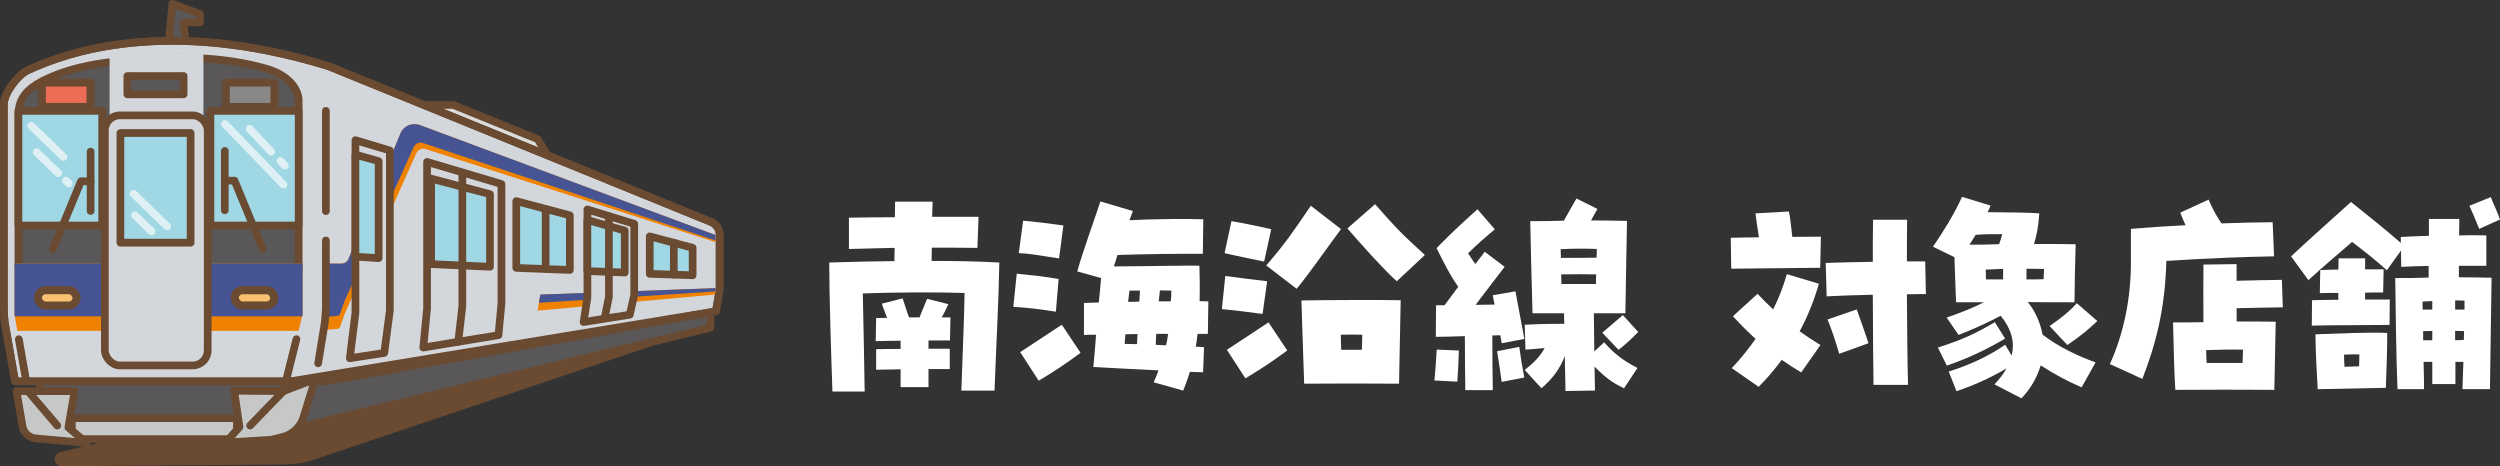 <?xml version="1.0" encoding="UTF-8"?><svg id="_レイヤー_2" xmlns="http://www.w3.org/2000/svg" width="539.83" height="100.66" xmlns:xlink="http://www.w3.org/1999/xlink" viewBox="0 0 539.83 100.66"><rect x="0" y="0" width="539.83" height="100.66" fill="#333333" stroke="none"/><defs><style>.cls-1,.cls-2,.cls-3{fill:none;}.cls-4{fill:#475493;}.cls-5{stroke-width:1.64px;}.cls-5,.cls-6{fill:#595757;}.cls-5,.cls-6,.cls-7,.cls-8,.cls-2,.cls-9,.cls-10,.cls-11,.cls-3,.cls-12,.cls-13,.cls-14{stroke-linecap:round;stroke-linejoin:round;}.cls-5,.cls-6,.cls-7,.cls-8,.cls-2,.cls-9,.cls-10,.cls-11,.cls-12,.cls-13,.cls-14{stroke:#6a4a31;}.cls-6,.cls-7,.cls-8,.cls-2,.cls-9,.cls-10,.cls-11,.cls-3,.cls-12{stroke-width:1.66px;}.cls-7,.cls-15{fill:#d3d6da;}.cls-8{fill:#dbdcdc;}.cls-9{fill:#c6c7c7;}.cls-16{fill:#ef8200;}.cls-17{clip-path:url(#clippath-1);}.cls-18{clip-path:url(#clippath-2);}.cls-19{fill:#fff;}.cls-10{fill:#a0d7e5;}.cls-11{fill:#eb6d56;}.cls-20{fill:#6a4a31;}.cls-3{stroke:#dff0f4;}.cls-12{fill:#888;}.cls-13{stroke-width:1.76px;}.cls-13,.cls-14{fill:#f8c170;}.cls-14{stroke-width:1.74px;}.cls-21{clip-path:url(#clippath);}</style><clipPath id="clippath"><polygon class="cls-1" points="4.39 75.05 3.14 67.95 3.14 56.92 65.34 56.92 65.34 67.95 63.56 75.05 4.39 75.05"/></clipPath><clipPath id="clippath-1"><path class="cls-1" d="M69.89,71.27l.39-3.32v-11.03h3.47c.66,0,1.26-.39,1.5-.99l11.24-27.16c.66-1.59,2.5-2.37,4.15-1.77l63.85,23.75v1.53l-62.58-20.09c-.79-.25-1.66.13-1.99.87l-15.46,34.64-.99,2.8c-.1.29-.38.5-.7.53l-2.89.23Z"/></clipPath><clipPath id="clippath-2"><polygon class="cls-1" points="116.09 67.07 154.35 63.6 154.53 62.51 154.53 62.22 116.67 63.61 116.09 67.07"/></clipPath></defs><g id="_ベース"><path class="cls-19" d="M179.07,56.68c4.44-.15,12.1-.3,14.07-.3,0-.89,0-1.83.05-2.86-3.55.1-6.91.15-9.88.25v-6.76c2.91-.05,6.37-.1,9.92-.1,0-1.18.05-2.32.05-3.36h8.1c-.05,1.04-.05,2.12-.1,3.26h10.02l-.25,6.72c-3.06-.05-6.42-.05-9.83-.05-.05.99-.05,1.93-.05,2.86,5.38,0,10.32.1,14.62.35-.2,9.73-.54,14.52-1.04,27.65h-7.16c.39-11.41.59-15.06.69-21.08-6.07-.2-15.11-.15-21.97.1.15,7.7.3,14.02.4,21.18h-6.96c-.25-7.06-.69-20.34-.69-27.85ZM194.47,79.74c-1.73.05-3.46.05-5.28.1v-4.44c1.88-.05,3.55-.05,5.28-.05v-1.78c-1.68,0-3.51.05-5.38.1l.1-4.99c.79,0,1.58-.05,2.37-.05-.4-.89-.79-2.07-1.14-3.06l4.49-1.14c.54,1.58.94,3.01,1.38,4.1h2.27c.59-1.48.99-2.52,1.63-4l4.59,1.14c-.4.89-.94,2.02-1.43,2.86h1.88l-.1,4.99h-4.64v1.78h4.59v4.39h-4.59v3.9h-6.02v-3.85Z"/><path class="cls-19" d="M218.81,66.26l.74-7.16c3.51.35,6.12.64,9.04,1.14l-.59,7.06c-4.25-.64-5.38-.79-9.18-1.04ZM219.99,54.66l.94-7.01c3.21.3,5.53.59,8.69,1.04l-.94,7.11c-3.21-.44-5.48-.99-8.69-1.14ZM220.29,76.04c3.26-2.17,6.32-4.15,8.99-5.92l4.05,6.07c-3.6,2.62-5.28,3.75-9.04,6.02l-4-6.17ZM249.12,82.55c.4-.89.74-1.73,1.04-2.57-5.04-.25-10.76-.54-14.07-.74.2-2.37.44-4.69.59-6.96-1.04,0-1.92,0-2.62.05v-6.91c.79-.05,1.93-.05,3.21-.1.2-1.88.35-3.65.49-5.28l-5.14-1.43c1.28-4.64,3.65-10.96,4.99-15.11l7.01,2.07-.74,1.98c5.04-.25,12-.35,15.95-.2l-.1,7.46c-4.64-.05-12.69.05-18.42.25-.25.84-.54,1.68-.79,2.47,9.23-.05,16.74-.25,18.47-.15.1,2.86.1,5.38.05,7.65.74,0,1.38.05,1.88.05l-.1,7.01h-2.22c-.1.94-.25,1.88-.39,2.77.89.05,1.48.1,1.78.1l-.2,5.43-2.86-.1c-.39,1.33-.89,2.67-1.43,4.05l-6.37-1.78ZM245.62,72.14c-.89,0-1.78,0-2.62.05l-.15,2.07c.84,0,1.78.05,2.67.05.05-.64.05-1.38.1-2.17ZM246.01,65.12l.15-2.37h-2.27l-.3,2.42c.79,0,1.58,0,2.42-.05ZM252.24,72.09h-2.57c-.05.79-.1,1.58-.1,2.37.74.05,1.53.05,2.22.1.2-.84.35-1.63.44-2.47ZM252.83,65.07c.05-.74.1-1.53.1-2.32-.79,0-1.63-.05-2.47-.05-.1.79-.15,1.58-.25,2.37h2.62Z"/><path class="cls-19" d="M263.84,66.75l.74-7.16c3.51.49,6.12.79,9.04,1.14l-.99,7.06c-4.25-.54-4.99-.69-8.79-1.04ZM264.43,54.66l1.48-6.91c3.16.54,5.43,1.04,8.59,1.73l-1.53,7.01c-3.16-.69-5.38-1.09-8.54-1.83ZM264.92,75.54c3.26-2.17,6.32-4.15,8.99-5.93l4.05,6.07c-3.6,2.62-5.28,3.75-9.04,6.02l-4-6.17ZM273.42,57.32c4.2-4.84,5.92-7.46,9.63-12.89l6.52,5.04c-3.41,4.59-6.76,9.48-9.58,12.89l-6.57-5.04ZM281.02,64.88c5.92-.1,17.48-.15,21.43-.05-.05,3.41-.3,15.55-.35,18.02-6.81-.05-13.68-.05-20.49,0-.3-8.44-.49-14.96-.59-17.97ZM294.06,75.54c.05-1.19.1-2.27.1-3.26-1.68-.05-3.11-.05-4.64,0,0,1.04.05,2.12.1,3.26h4.44ZM290.95,49.32l5.97-5.23c4.69,5.33,5.97,6.62,10.76,10.96l-6.07,5.68c-2.52-2.22-7.11-7.31-10.67-11.41Z"/><path class="cls-19" d="M309.74,82.16c.2-2.02.4-4.79.49-6.67l4.79.2c-.05,2.32-.2,4.54-.34,6.72l-4.94-.25ZM316.31,72.58c-2.52.1-4.94.15-6.27.15l.05-6.81h1.83l2.96-4c-1.88-2.67-2.62-4.3-4.69-8.34,3.8-3.9,6.67-6.42,8.84-8.39l3.75,4.34c-2.22,1.83-3.85,3.26-5.78,5.18.44.69.89,1.33,1.58,2.32l2.02-2.67,4.3,3.26c-1.98,2.57-4.49,5.83-6.27,8.2,1.38,0,2.76-.05,4.1-.05-.2-.94-.35-1.68-.39-2.02l4.89-.84c.25,1.18,1.63,8.89,1.93,10.27l-4.89.94-.3-1.73c-.54,0-1.09.05-1.73.05,0,4,.05,8.79.1,11.8h-5.93c-.05-2.72-.1-7.51-.1-11.65ZM323.27,75.84l4.79-.94c.3,2.32.69,4.64,1.09,6.62l-4.89.94c-.1-.94-.79-5.48-.99-6.62ZM337.89,76.88c-1.09,2.91-2.86,5.09-5.04,6.96l-3.61-3.95c2.17-1.73,3.31-2.96,4.3-4.74-1.23.1-2.47.25-4.15.35l-.15-5.38c4.25-.2,5.73-.2,8.54-.2-.05-.79-.05-1.53-.05-2.27h-6.81c-.25-8.79-.4-15.06-.49-19.9,2.57,0,4.94,0,7.26-.1.69-1.28,1.53-2.67,2.72-4.79l4.54,2.27c-.54.89-.99,1.68-1.38,2.47,2.57,0,5.04.05,7.75.1-.05,4.1-.25,12.05-.35,19.95h-6.81c.05,2.76.05,5.58.1,8.25l2.12-1.98c2.27,2.57,4.3,4.05,7.21,5.53l-2.91,4.39c-2.72-1.28-4.3-2.57-6.37-4.69.05,1.88.05,3.65.1,5.18l-6.37.1-.15-7.55ZM344.75,55.64c.05-.69.05-1.33.05-1.88-2.67-.1-4.94-.1-7.8.05,0,.59.05,1.23.05,1.88,3.06,0,4.84,0,7.7-.05ZM344.61,61.32c0-.74.05-1.43.05-2.07-2.32-.05-4.69-.05-7.55,0,0,.64.05,1.33.05,2.07h7.46ZM345.99,71.84c1.68-1.43,2.57-2.22,4.44-3.8l3.31,3.65c-1.48,1.48-2.42,2.42-4.25,3.85l-3.51-3.7Z"/><path class="cls-19" d="M373.74,51.35c1.88-.05,3.95-.1,6.07-.1-.35-2.07-.54-3.6-.74-5.18l7.21-.4c.35,1.63.44,3.16.74,5.48,2.12,0,4.2-.05,6.17-.05l-.15,6.72-19.21.2-.1-6.67ZM373.94,79.49c1.88-1.98,3.6-4.1,5.14-6.32-1.68-1.53-3.31-3.16-4.89-4.89l5.33-4.84c1.09,1.18,2.22,2.32,3.36,3.36,1.23-2.42,2.22-4.99,2.96-7.6l6.91,2.07c-.99,3.51-2.37,6.96-4.15,10.27,1.53,1.09,3.01,2.07,4.49,2.96l-4.15,5.92c-1.43-.84-2.86-1.78-4.2-2.72-1.53,2.07-3.21,4.05-4.99,5.83l-5.83-4.05ZM404.4,63.64c-3.75.1-7.46.2-9.97.35l-.2-7.21c2.91-.1,6.57-.2,10.17-.25,0-3.31,0-6.42.05-9.08h7.36c-.05,2.62-.05,5.68-.05,8.99h3.95l.15,7.06c-1.04,0-2.47,0-4.1.05.05,7.26.1,14.62.25,19.55h-7.46c-.05-4.99-.15-12.2-.15-19.46ZM394.62,68.98l6.32-2.17c.79,2.37,1.83,5.09,2.52,7.31l-6.32,2.27c-.74-2.57-1.58-5.13-2.52-7.41Z"/><path class="cls-19" d="M430.66,83c1.14-1.19,1.98-2.32,2.62-3.46-3.65,2.17-7.21,3.7-10.81,4.94l-1.68-4.25c4.54-1.43,8.49-3.26,12.2-5.78l1.38,2.32c.79-3.06-.2-5.97-2.37-8.59-2.81,1.53-5.97,2.91-9.08,4.15l-2.57-3.75c3.26-1.14,5.83-2.17,8.05-3.31h-6.02c-.15-3.31-.25-6.86-.35-9.73l-4.64-2.27c1.83-2.62,4.74-7.26,6.27-10.76l6.17,1.88c-.2.49-.4.99-.64,1.43,4.1.05,8.74.05,11.16.25-.2,2.76-.54,4.74-1.14,6.62,3.36,0,6.57,0,8.99.05-.1,2.57-.25,10.37-.25,12.54-3.36,0-6.71,0-10.07-.05,1.68,2.12,2.72,4.54,3.16,7.01,3.41,2.67,7.8,4.69,11.46,6.02l-3.01,5.38c-2.81-1.19-6.02-2.91-8.84-4.74-.74,2.52-2.12,4.99-4.15,7.11l-5.83-3.01ZM418.46,75.05c5.53-1.78,8.25-3.11,12.29-5.48l2.22,3.55c-4.35,2.52-7.9,4.2-12.59,5.83l-1.93-3.9ZM427.85,52.83c1.19-.05,2.47-.05,3.8-.1.3-.69.49-1.38.69-2.17-1.97,0-3.9,0-5.73.15l-1.33,2.12h2.57ZM432.54,60.33v-2.27l-3.75.15c0,.64.05,1.38.05,2.12h3.7ZM441.28,60.29c.05-.79.05-1.53.1-2.22-1.23,0-2.52-.05-3.8-.05v2.32c1.28,0,2.57,0,3.7-.05ZM442.56,70.41c2.62-1.83,4.25-3.11,5.88-4.94l4.44,3.85c-1.93,1.83-3.51,3.16-6.47,5.18l-3.85-4.1Z"/><path class="cls-19" d="M455.59,78.61c3.01-6.57,4.54-14.32,4.54-21.73v-7.46c3.6-.3,7.65-.59,11.8-.79-.4-.84-.74-1.73-1.14-2.72l6.12-2.81c.74,1.78,1.53,3.26,2.77,5.14,4.05-.15,7.9-.25,11.06-.25l.3,7.36c-6.32.1-14.91.44-23.26.99-.25,10.62-2.42,18.37-5.18,25.48l-7.01-3.21ZM469.22,69.62c2.67,0,4.05,0,6.57-.05,0-4.25-.05-8.84,0-12.44l7.16-.1v3.6c3.26-.1,6.42-.15,9.78-.2l.2,5.93c-3.31.05-6.76.1-9.97.2v2.86c2.91,0,5.68,0,8.44.05-.05,2.86-.2,10.62-.3,14.71-7.11-.05-14.27-.05-21.38,0-.2-2.81-.39-9.78-.49-14.57ZM484.23,78.36c.05-1.04.1-1.98.1-2.86-2.72-.05-5.23,0-7.95.1,0,.94.05,1.88.1,2.77h7.75Z"/><path class="cls-19" d="M517.21,60.04c2.27,0,4.84,0,7.21-.1v-2.52c-2.22.05-4.3.1-5.92.2l-.05-3.51-3.06,4.25c-2.27-2.07-4.64-3.95-7.5-6.12-3.26,2.81-6.52,5.58-9.43,8.25l-3.75-5.13c4.64-4.35,8.34-7.56,12.94-11.75,4.44,3.55,6.81,5.43,10.76,8.84v-1.28c1.83-.1,3.9-.2,6.07-.25v-3.65h6.57c0,1.23-.05,2.42-.05,3.56,2.12-.05,4.15-.05,5.88,0v6.57h-5.93v2.47c2.32,0,4.59.05,7.06.1-.05,4.49-.25,18.02-.35,24.05h-5.93c.05-1.78.1-3.8.2-5.88h-1.73v4.79h-4.99v-4.79h-1.88c.05,2.12.1,4.1.1,5.88h-5.73c-.3-6.52-.4-18.22-.49-23.95ZM499.24,64.83c1.48-.05,3.51-.1,5.68-.1v-1.48c-1.33,0-2.67,0-4,.05l.1-4.99c1.33-.05,2.62-.1,3.9-.1.05-.79.05-1.58.05-2.42h5.73v2.37h4l-.1,4.99c-1.33,0-2.62,0-3.9.05v1.48h5.33l-.05,5.48c-4.49.05-12.74.05-16.79.15l.05-5.48ZM499.98,72.19c4.64-.15,11.21-.49,15.5-.3,0,4.44-.15,7.41-.3,11.85-4.84.1-9.97.2-14.71.3-.25-4.25-.44-7.85-.49-11.85ZM509.41,79.1c0-.94.05-1.73.05-2.57-.89-.05-2.02,0-3.31.05,0,.89.05,1.78.1,2.62,1.09-.05,2.12-.05,3.16-.1ZM525.21,66.85v-1.83c-.69,0-1.38.05-2.12.1,0,.54.05,1.14.05,1.73h2.07ZM525.21,73.47v-2.02c-.64.05-1.28.05-1.97.05v1.98h1.97ZM532.17,66.85v-1.93c-.69-.05-1.38-.05-2.02-.05v1.98h2.02ZM532.02,73.42c0-.64.05-1.28.05-1.93-.64,0-1.28-.05-1.93-.05v2.02c.59,0,1.19-.05,1.88-.05ZM533.21,44.44l4.64-1.88c.54,1.48,1.33,2.96,1.98,4.84l-4.49,2.02c-.79-2.02-1.38-3.31-2.12-4.99Z"/></g><g id="_画像扱い"><polygon class="cls-5" points="36.4 9.92 37.2 .82 43.2 3.01 43.2 4.85 39.67 4.85 40.14 9.92 36.4 9.92"/><path class="cls-20" d="M116.73,75.14l20.09-1.42-69.72,23.45c-1.82.61-3.72.93-5.64.94l-42.44.32,97.71-23.29Z"/><path class="cls-20" d="M142.02,75.54h0,0M119.85,77.11l-53.46,17.98c-1.6.54-3.27.82-4.96.83l-23.18.18,78.8-18.78,2.79-.2M117.29,77.26h0,0M141.84,71.17s-.09,0-.13,0l-25.19,1.78c-.08,0-.17.02-.25.04L12.99,97.62c-1.78.43-1.47,3.05.36,3.05h.01l48.12-.36c2.15-.02,4.28-.37,6.32-1.06l74.52-25.06c1.68-.56,1.23-3.01-.47-3.01h0Z"/><polygon class="cls-6" points="8.55 77.8 8.55 92.3 64.49 92.3 153.41 70.77 153.41 66.84 37.77 67.22 8.55 77.8"/><rect class="cls-9" x="15.51" y="90.29" width="35.65" height="4.53"/><polyline class="cls-8" points="91.34 22.67 97.89 22.67 116.1 30.05 118.31 33.65"/><line class="cls-2" x1="70.37" y1="78.41" x2="70.37" y2="61.06"/><path class="cls-7" d="M3.26,82.35l-2.24-12.7c-.13-1.13-.19-2.27-.19-3.4V22.51c0-2.3,2.93-6.3,5.13-7.32,8.46-3.93,30.05-11.62,64.9-.93l82.58,33.63c1.18.48,1.95,1.57,1.95,2.78v11.91l-.81,4.64-84.21,15.13H3.26Z"/><path class="cls-2" d="M3.26,82.35l-2.24-12.7c-.13-1.13-.19-2.27-.19-3.4V22.51c0-2.3,2.93-6.3,5.13-7.32,8.46-3.93,30.05-11.62,64.9-.93l82.58,33.63c1.18.48,1.95,1.57,1.95,2.78v11.91l-.81,4.64-91.91,15.13H3.26Z"/><path class="cls-6" d="M3.98,24.65v33.36h60.51V21.43s-.11-4.61-6.96-6.59c-9.21-2.66-20.28-3.01-33.55-1.45-6.95.81-11.83,2.54-14.92,4.16s-5.07,3.67-5.07,7.1Z"/><rect class="cls-15" x="23.66" y="11.52" width="20.27" height="59.75"/><rect class="cls-10" x="3.98" y="23.94" width="18.08" height="24.76"/><rect class="cls-10" x="45.44" y="23.94" width="19.05" height="24.76"/><line class="cls-2" x1="19.57" y1="32.74" x2="19.57" y2="45.56"/><polyline class="cls-2" points="19.57 39.15 17.48 39.15 11.44 53.77"/><line class="cls-2" x1="48.54" y1="32.59" x2="48.54" y2="45.41"/><polyline class="cls-2" points="48.54 39 50.64 39 56.67 53.63"/><g class="cls-21"><rect class="cls-16" x="-.99" y="54.33" width="67.84" height="17.11"/><rect class="cls-4" x="-.99" y="51.19" width="67.84" height="17.11"/></g><rect class="cls-7" x="22.64" y="24.91" width="22.21" height="54" rx="3.24" ry="3.24"/><rect class="cls-10" x="26" y="28.72" width="15.16" height="23.68"/><line class="cls-3" x1="48.59" y1="26.8" x2="61.21" y2="39.87"/><line class="cls-3" x1="53.91" y1="27.83" x2="58.55" y2="32.77"/><line class="cls-3" x1="60.55" y1="34.76" x2="61.52" y2="35.76"/><line class="cls-3" x1="28.84" y1="41.84" x2="36.09" y2="48.88"/><line class="cls-3" x1="29.14" y1="46.49" x2="32.73" y2="49.97"/><line class="cls-3" x1="6.76" y1="27.17" x2="13.69" y2="33.89"/><line class="cls-3" x1="14.24" y1="39.01" x2="14.84" y2="39.59"/><line class="cls-3" x1="7.89" y1="32.85" x2="12.58" y2="37.4"/><rect class="cls-14" x="8.2" y="62.66" width="8.33" height="3.32" rx="1.66" ry="1.66"/><rect class="cls-13" x="50.7" y="62.66" width="8.52" height="3.32" rx="1.66" ry="1.66"/><g class="cls-17"><path class="cls-16" d="M69.89,71.27l.39-3.32v-11.03h3.47c.66,0,1.26-.39,1.5-.99l11.24-27.16c.66-1.59,2.5-2.37,4.15-1.77l63.94,23.79v1.53l-62.68-20.13c-.79-.25-1.66.13-1.99.87l-15.46,34.64-1.16,3.28-3.42.28Z"/><path class="cls-4" d="M69.89,68.47l.39-3.32v-11.03h3.47c.66,0,1.26-.39,1.5-.99l11.24-27.16c.66-1.59,2.5-2.37,4.15-1.77l63.94,23.4v4.37l-63.26-21.09c-.79-.25-1.66.13-1.99.87l-14.88,33.15-.99,2.8c-.1.29-.38.5-.7.53l-2.89.23Z"/></g><line class="cls-2" x1="70.37" y1="45.58" x2="70.37" y2="23.94"/><path class="cls-2" d="M70.37,51.93v13.86c0,1.43-.1,2.86-.3,4.28l-1.37,8.38"/><polygon class="cls-7" points="75.54 77.35 76.75 67.54 76.75 30.26 84.18 32.5 84.18 67.07 82.97 76.21 75.54 77.35"/><polygon class="cls-10" points="76.75 33.39 81.76 34.8 81.76 55.74 76.75 55.42 76.75 33.39"/><path class="cls-9" d="M4.87,92.06l-1.31-7.6h12.55l-1.35,7.84,3.94,3.35-10.89-.97c-1.48-.11-2.7-1.19-2.94-2.61Z"/><path class="cls-9" d="M68.06,81.86l-6.86,2.6-10.63-.09,1.14,7.84-2.96,3.35,9.81-.6,2.35-.57c2.22-.54,3.98-2.18,4.63-4.3l2.52-8.22Z"/><g class="cls-18"><polygon class="cls-16" points="86.67 64.72 86.67 66.92 86.31 69.77 154.35 63.6 154.51 62.63 154.51 62.22 86.67 64.72"/><polygon class="cls-4" points="85.86 62.33 85.86 64.53 85.5 67.38 157.37 62.75 153.7 60.24 153.7 59.83 85.86 62.33"/></g><polygon class="cls-7" points="91.4 75.05 92.22 66.57 92.22 34.96 108.28 39.74 108.28 65.55 107.63 72.37 91.4 75.05"/><polygon class="cls-10" points="93.1 38.57 105.8 41.93 105.8 57.6 93.1 57.03 93.1 38.57"/><polyline class="cls-2" points="99.84 37.4 99.84 66.08 98.95 73.8"/><polygon class="cls-10" points="111.48 43.43 111.48 57.85 123.05 58.29 123.05 46.5 111.48 43.43"/><line class="cls-2" x1="117.82" y1="45.21" x2="117.82" y2="58.09"/><polygon class="cls-7" points="126.84 45.23 126.84 64.32 126.01 69.54 135.99 67.95 136.95 63.69 136.95 48.34 126.84 45.23"/><polygon class="cls-10" points="126.84 47.5 126.84 58.53 134.9 58.85 134.9 49.8 126.84 47.5"/><polyline class="cls-2" points="131.48 46.7 131.48 64.08 130.56 68.76"/><polygon class="cls-10" points="140.3 51.04 140.3 59.13 149.56 59.44 149.56 53.51 140.3 51.04"/><line class="cls-2" x1="145.5" y1="52.44" x2="145.5" y2="59.28"/><rect class="cls-11" x="9.07" y="17.85" width="10.45" height="5.21"/><rect class="cls-12" x="48.79" y="17.85" width="10.45" height="5.21"/><rect class="cls-6" x="27.5" y="16.42" width="12.15" height="3.95"/><polyline class="cls-2" points="64.01 73.24 61.2 84.46 54.01 91.89"/><line class="cls-2" x1="6.03" y1="84.46" x2="12.36" y2="91.89"/><line class="cls-2" x1="4.07" y1="73.24" x2="5.66" y2="82.32"/></g></svg>